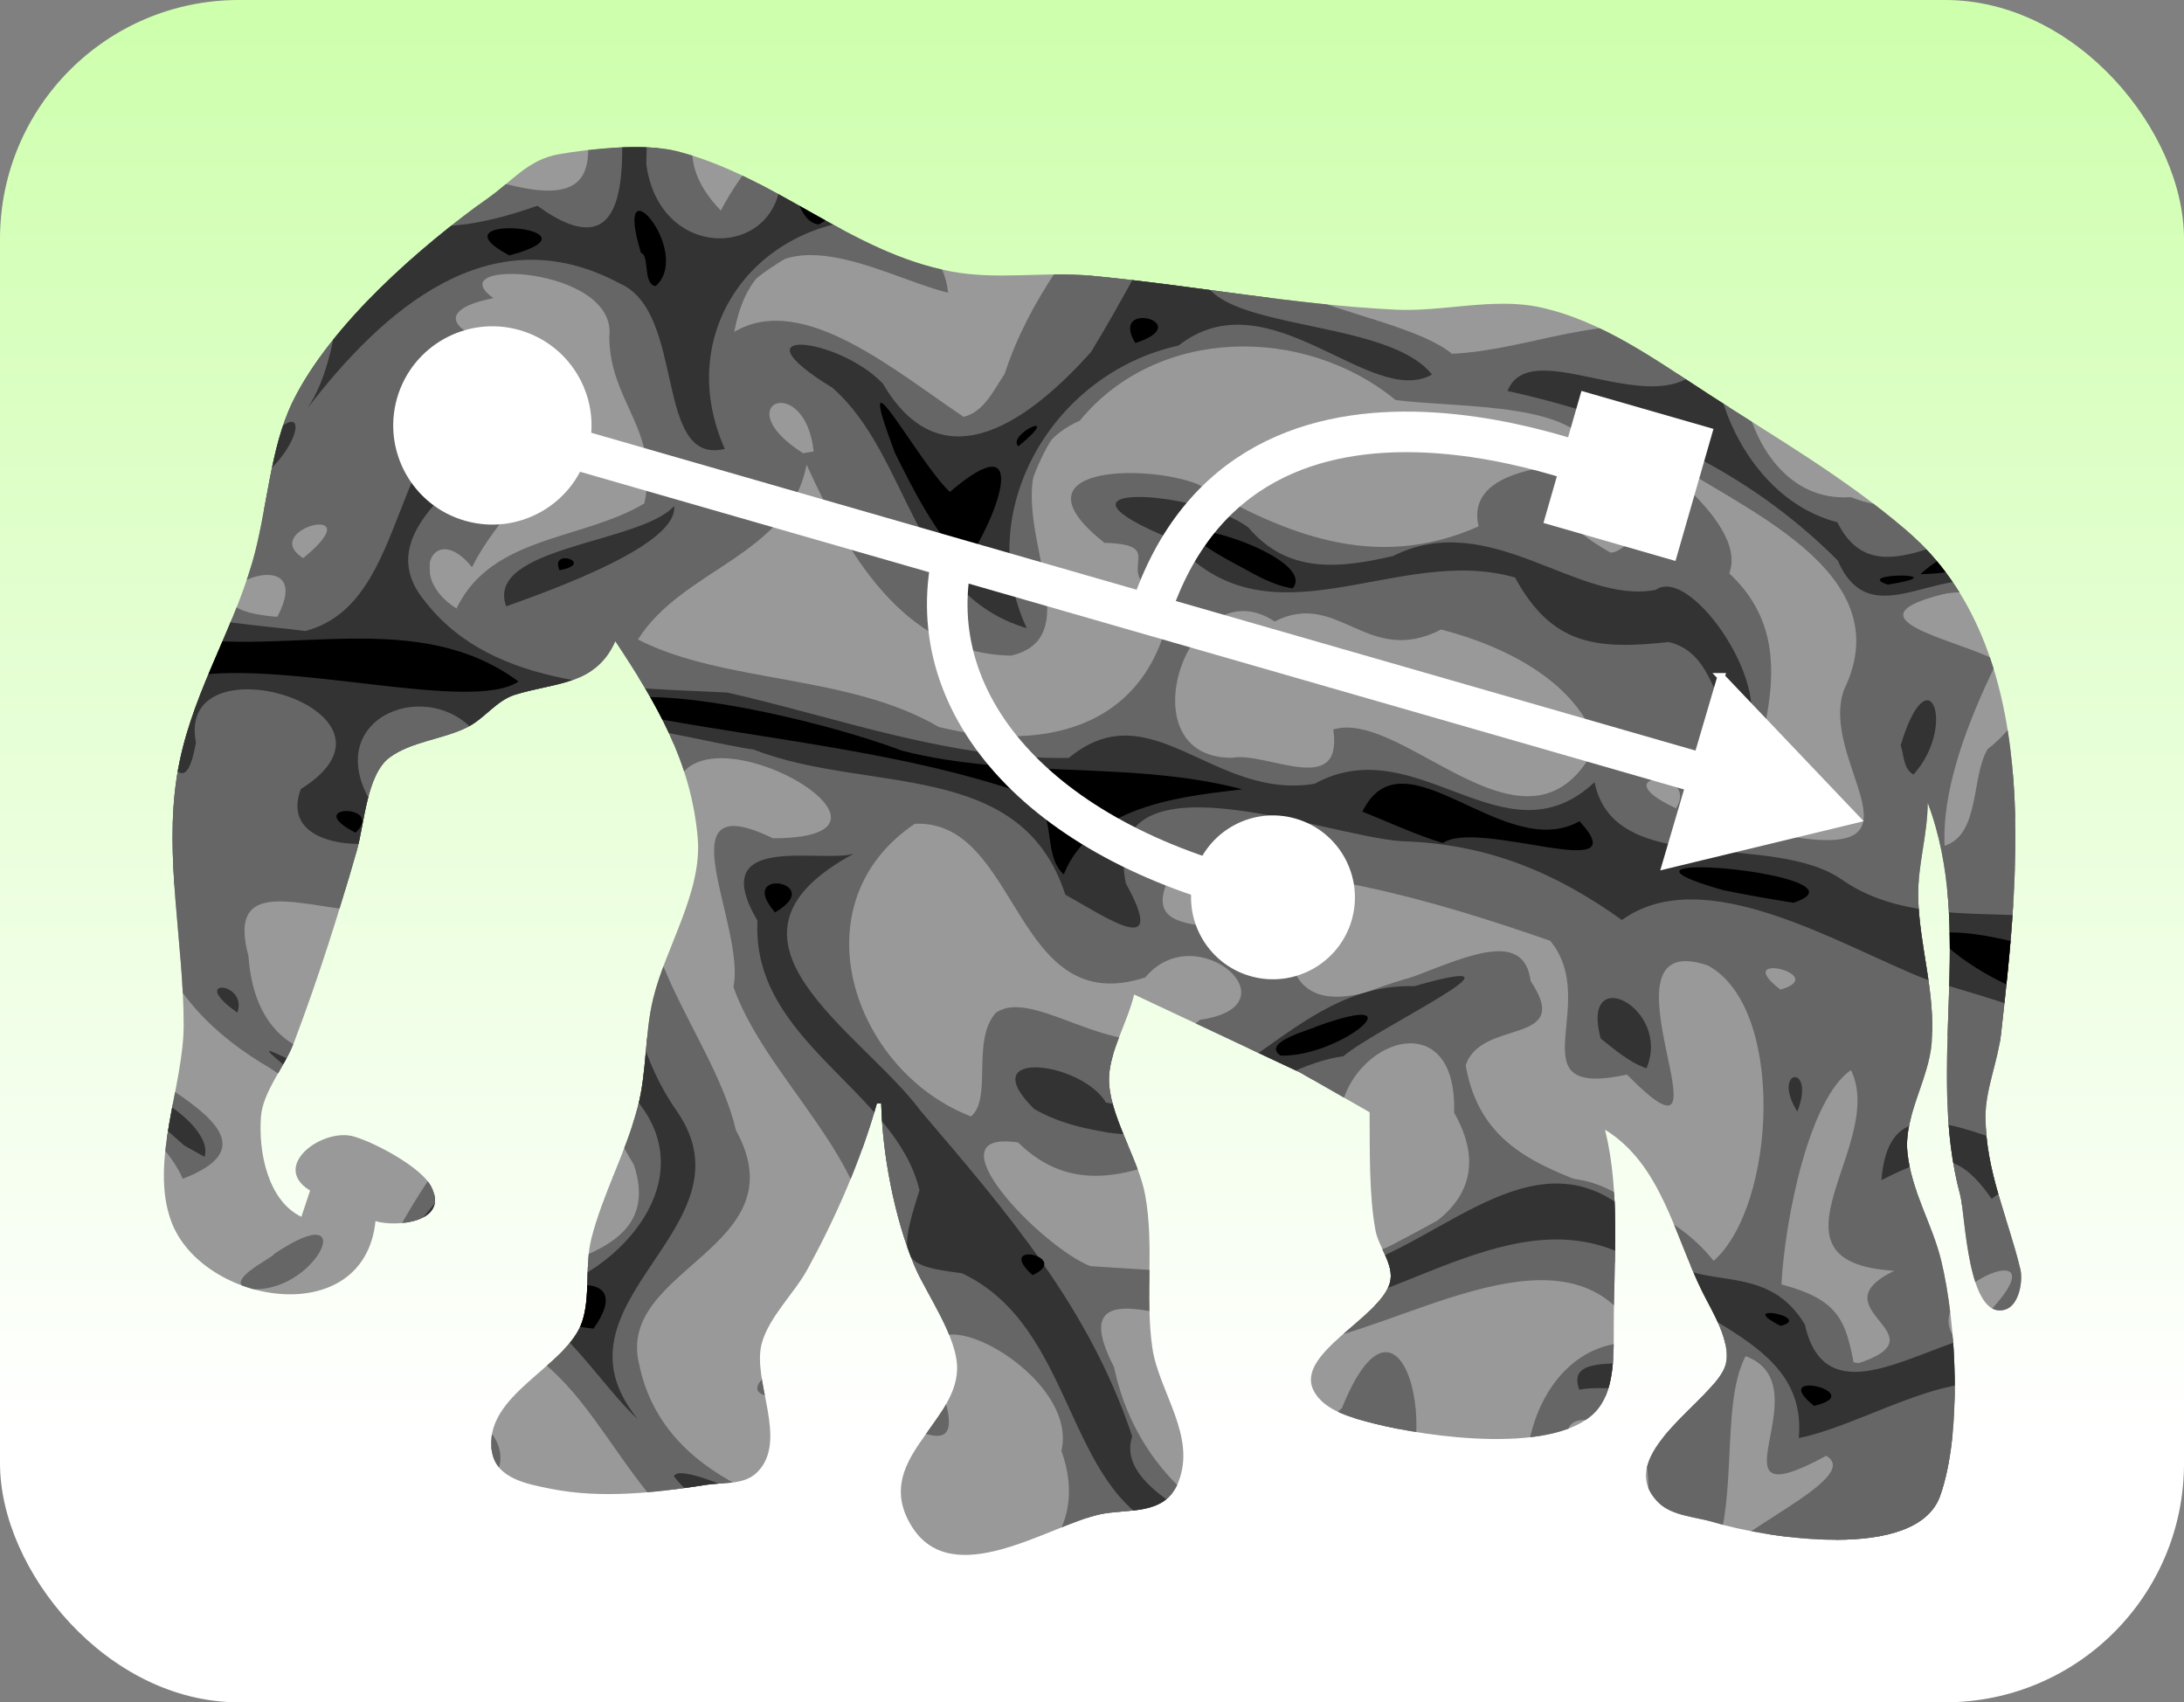<?xml version="1.0" encoding="UTF-8" standalone="no"?>
<!-- Created with Inkscape (http://www.inkscape.org/) -->
<svg xmlns:inkscape="http://www.inkscape.org/namespaces/inkscape" xmlns:rdf="http://www.w3.org/1999/02/22-rdf-syntax-ns#" xmlns="http://www.w3.org/2000/svg" xmlns:cc="http://web.resource.org/cc/" xmlns:xlink="http://www.w3.org/1999/xlink" xmlns:dc="http://purl.org/dc/elements/1.1/" xmlns:svg="http://www.w3.org/2000/svg" xmlns:sodipodi="http://sodipodi.sourceforge.net/DTD/sodipodi-0.dtd" xmlns:ns1="http://sozi.baierouge.fr" id="svg3446" viewBox="0 0 501.04 390.48" version="1.0" inkscape:version="0.91 r13725">
  <rect x="0" y="0" width="501.04" height="390.48" fill="#808080" stroke="none"/>
  <defs id="defs3448">
    <clipPath id="clipPath5763">
      <path id="path5765" style="fill:#000000" d="m87.403 93.122c-0.282 2.269 1.13 7.498 4.42 5.083 1.825-1.339 3.55-6.506 3.799-8.704 0.376-3.313-4.39-7.99-6.216-3.516l-2.797-0.447c1.066-3.671 5.883-5.459 9.489-5.768 2.536-0.218 5.552 1.609 8.062 2.115 6.87 1.383 13.56 2.347 20.49 3.16 2.77 0.326 7.82-0.273 9.94 1.74 1.99 1.887 2.77 5.158 4.38 7.38 1.18 1.638 3.2 2.503 4.11 4.325 1.95 3.91 2.29 8.02 7.09 9.26-5.61 5.21-10.91 9.66-18.51 11.62-5.4 1.4-11.64-1.42-17.09-1.82-3.81-0.28-7.5 0.61-11.31 0.24-4.746-0.45-9.337-2.1-14.023-2.5-2.827-0.24-5.813 0.89-8.547 0.46-4.893-0.75-9.092-8.94-14.758-6.96-2.619 0.92-2.631 4.16-2.721 6.47-0.208 5.36 1.368 10.85 3.013 15.84 0.548 1.66 0.559 3.79 2.111 4.9 3.745 2.69 9.197-2.11 13.139-1.69 2.826 0.3 5.602 2.47 8.275 3.4 5.814 2.03 11.841 3.56 17.951 4.26l0.07 0.44c-5.13 0.96-11.367 3.26-15.804 6.02-2.801 1.74-6.587 5.65-9.886 6.11-5.654 0.77-10.74-7.15-16.654-1.98-5.949 5.21 2.319 13.84 4.333 18.8 1.104 2.72 0.891 6.65 4.539 7.47 5.036 1.14 8.872-3.48 13.248-4.87 5.007-1.59 10.327-1.48 15.344-3.27 3.67-1.31 7.57-5.12 11.33-5.63 2.64-0.36 6.06 0.99 8.81 1.16l-5.12 18.09-2.88 7.74c-3.75 0.65-8.26 1.28-11.83 2.55-1.71 0.6-3.22 2.55-5.123 2.35-3.708-0.4-8.775-8.49-12.211-5.91-1.889 1.41-2.109 4.49-2.299 6.64-0.484 5.45-0.25 19.46 5.28 22.5 2.437 1.33 6.006 0.6 8.604 0.18 6.549-1.08 13.599-1.53 19.739-4.16-2.57 6.26-9.4 8.72-14.73 12.52-1.85 1.32-4.693 3.9-7.117 3.61-3.739-0.46-11.061-10.18-15.067-4.46-1.111 1.58-0.802 4.08-1.048 5.92-0.71 5.34-0.695 21.18 6.44 22.48 6.667 1.2 17.692-1.2 23.872-3.82 3.63-1.54 6.57-4.22 10.48-5.25 3.6-0.94 7.72 0.98 11.45 0.65 5.2-0.47 9.44-2.8 14.36-3.77 3.16-0.63 6.61-0.1 9.88-0.64-12.07 6.97-26.74 4.17-39.22 9.85-1.82 0.83-12.57 2.81-10.86 6.44 0.64 1.36 3.19 1.37 4.35 0.89 5.04-2.12 9.31-5.15 14.88-6.08 2.77-0.46 5.84 0.34 8.65 0.19 16.65-0.86 39.8-2.04 49.48-18.05 4.31-7.13 7.1-14.55 10.4-22.13 2.58-5.93 5.72-12.08 6.05-18.69 0.24-4.85-2.1-9.74-2.65-14.54-1.21-10.47-0.92-20.99-1.65-31.5-0.33-4.78-2.01-9.3-1.9-14.21 0.24-10.55 6.73-19.4 7.61-29.84 0.28-3.31-1.18-8.729-2.28-11.881-1.04-2.977-3.46-4.247-5.55-6.355-6.08-6.12-15.49-13.91-23.93-16.465-5.17-1.568-11.61-0.768-17.02-1.43-7.89-0.966-14.83-4.122-22.91-4.065-8.46 0.059-16.79 3.472-25.07 4.834-6.229 1.025-14.419-1.205-20.095 2.006-7.933 4.489-8.016 21.399 3.408 20.708z"/>
    </clipPath>
    <linearGradient id="linearGradient2452" y2="434.33" gradientUnits="userSpaceOnUse" x2="467.18" gradientTransform="translate(-212.17 -107.58)" y1="100.61" x1="467.18">
      <stop id="stop2448" style="stop-color:#ccffaa" offset="0"/>
      <stop id="stop2450" style="stop-color:#ffffff" offset="1"/>
    </linearGradient>
  </defs>
  <rect id="rect2444" style="fill-rule:evenodd;fill:url(#linearGradient2452)" rx="54.786" ry="54.786" height="390.48" width="501.04" y="0" x="0"/>
  <g id="layer1" transform="translate(-199 -80.726)">
    <g id="g5767">
      <g id="g5735" transform="matrix(.363 -2.204 2.204 .363 48.174 519.67)" clip-path="url(#clipPath5763)">
        <path id="path2343" style="fill:#999999" d="m35.306 127.98c4.337 11.11-1.538 22.26 3.948 33.22 2.501 12.31 9.241 23.23 10.913 35.83 1.638 10.73 7.382 20.02 10.791 30.34 8.001 24.77 29.981 44.69 55.212 50.76 12.29 3.98 25.73-3.69 20.74-17.52 1.3-5.81 7.24-10.22 4.91-1.02-6.03 15.1 11.7 18.92 22.84 16.45 13.79 3.82 20.37-9.23 30.9-13.09 10.72-6.67 18.57-15.35 23.49-27.45 7.63-8.96 10.13-21.14 11.62-32.51-0.03-14.15 12.85-24.81 14.28-39.13 2.18-11.23 1.2-23.25 3.92-34.14 5.51-10.48 2.83-23.61-3.51-33.104-2.8-11.685-8.72-23.264-16.85-32.319-9.4-10.604-16.51-23.021-26.13-33.467-13.06-7.418-24.73-21.259-41.21-19.698-10.02 2.586-14.63 17.233-14.47 26.666 4.82 5.069-2.96 23.949-3.33 9.449-1.22-12.847-1.85-26.444-8.96-37.666-11.47-4.865-26.86 3.312-33.91 12.522-12.255 2.085-19.177 13.011-26.574 21.93-8.07 8.589-16.568 16.916-20.538 28.376-5.128 11.674-12.699 22.377-15.268 35.131-1.706 6.67-2.923 13.53-2.814 20.44z"/>
        <path id="path2341" style="fill:#666666" d="m35.306 127.98c4.337 11.11-1.538 22.26 3.948 33.22 2.501 12.31 9.241 23.23 10.913 35.83 1.638 10.73 7.382 20.02 10.791 30.34 8.001 24.77 29.981 44.69 55.212 50.76 12.29 3.98 25.73-3.69 20.74-17.52 1.3-5.81 7.24-10.22 4.91-1.02-6.03 15.1 11.7 18.92 22.84 16.45 13.79 3.82 20.37-9.23 30.9-13.09 10.72-6.67 18.57-15.35 23.49-27.45 7.63-8.96 10.13-21.14 11.62-32.51-0.03-14.15 12.85-24.81 14.28-39.13 2.18-11.23 1.2-23.25 3.92-34.14 5.51-10.48 2.83-23.61-3.51-33.104-2.8-11.685-8.72-23.264-16.85-32.319-9.4-10.604-16.51-23.021-26.13-33.467-13.06-7.418-24.73-21.259-41.21-19.698-10.02 2.586-14.63 17.233-14.47 26.666 4.82 5.069-2.96 23.949-3.33 9.449-1.22-12.847-1.85-26.444-8.96-37.666-11.47-4.865-26.86 3.312-33.91 12.522-12.255 2.085-19.177 13.011-26.574 21.93-8.07 8.589-16.568 16.916-20.538 28.376-5.128 11.674-12.699 22.377-15.268 35.131-1.706 6.67-2.923 13.53-2.814 20.44zm7.767 16.6c4.139-10.74 1.724-23.45 3.669-35.17 3.044-3.92 12.469 0.65 10.029-9.23 7.13-9.504 24.227-3.428 31.502 4 5.268 2.3 6.158 20.42 10.537 7.96 1.61-13.571 13.3-5.03 18.5-8.49-11.2-3.882-22.233-23.754-5.16-27.827 13.17-5.972-1.44 20.412 15.3 18.622 9.84-1.722 6.08 7.795-1.45 4.632-6.96-0.414-13.42 0.008-3.54 4.523-5.84 5.35-17.92 8.47-25.02 14.76-12.303 6.46-11.345-18.827-20.311-8.69-3.644 10.87-19.9 15.97-18.014 30.18 1.953 6.62-7.646 16.94 4.917 13.48 0.707-10.94 0.99-26.35 13.224-31.08 9.397-4.09 14.483 14.45 25.384 5.88 10.26-4.26 19.32-18.18 31.63-11.63 12.73-3.08 1.53 28.43-1.44 10.51 3.66-12.3-9.27-1.27-15.72-1.52-10.41 5.7-17.478 21.84-31.512 18.04-3.185-3.5-11.667-15.86-8.8-3.7 2.786 5.17-7.689 19.49 3.416 13.24 10.326-6.94 4.187 14.01-4.638 13.4-11.429 6.32-17.397-8.4-24.96-10.27 2.015 8.81 18.731 16.25 13.196 29.17 2.596 7.61-0.752 20.06-6.86 7.73 0.623-7.26-12.353-20.18-1.348-20.85-9.448-3.33-12.218-16.06-6.681-24.56-3.21 0.28-5.816 3.5-5.85-3.11zm5.9-15.01c1.183 2.42 0.307-3.61 0 0zm2.813-36.819c1.627-7.136 13.368-11.174 8.377-18.286 7.989-7.66 12.167 2.457 5.231 8.585-2.404 4.302-8.75 11.068-13.608 9.701zm7.368 112.79c2.226-7.89 13.683 5.78 11.504-5.39-3.489-12.43 2.152-25.05 14.292-29.75 11.792-8.79 2.645 13.94 6.058 20.21 4.043 10.2 17.072 24.42 5.196 32.81-0.853-10.99-16.94-12.42-23.169-5.47 4.72 9.06 16.873-9.54 14.093 5.86-4.616 6.19-25.195 2.24-16.162-8.29 8.681-10.22-3.786-4.58-7.884-5.58-1.294-1.48-2.616-2.93-3.928-4.4zm2.689-97.23c5.922 5.75 11.542-7.67 1.502-2.21l-1.07 1.1-0.432 1.11zm6.248-20.687c4.716-6.901 9.493-14.943 17.199-17.97-0.652-4.499 8.381-12.875-0.354-6.389-1.346 6.965-11.159 8.137-8.104-1.063-15.1 3.938 0.532-9.717 6.817-9.853 5.458-3.363 14.514-7.374 4.418-9.712 4.358-10.458 19.563 7.488 4.047 8.255-5.704-0.578-17.504 11.746-4.929 5.72 15.645-4.452 6.959 12.795 1.291 16.267 8.242 14.064 10.637-19.594 17.584-11.911 5.29-1.515 19.57 3.288 6.5 4.752-12.592 7.229-13.53 22.184-16.188 34.135-8.405-4.896-18.507-6.897-27.816-9.75l-0.415-1.759-0.05-0.722zm6.124 146.33c6.632 2.41 16.754-1.6 22.379 0.27-1.694 8.6-17.7-1.69-8.755 9.83-1.649 4.31-9.717-9.28-13.624-10.1zm0.298-33.91c5.991 6.17 26.897-2.09 10.09-5.86-7.549-5.9-8.401-0.94-10.09 5.86zm3.909-118.84c0.155 6.994 11.652 10.342 3.983 2.216-0.396-0.037-3.531-4.675-3.983-2.216zm16.355 85.11c1.1-5.21 11.183-18.86 11.323-9.38-8.664 12.32 10.92 22.01 6.86 32.28 8.49-1.52 15.27 9.84 3.45 11.4-12.11 9.79-19.155-12.32-20.353-21.64-0.454-4.21-0.852-8.44-1.28-12.66zm1.245-121.11c4.818 3.663 2.356-4.313 0 0zm1.518 200.15c4.38-1.6 6.34-2.68 6.92-8.7 6.76-0.73 19.24-0.3 22.88 3.47-6.95 4.92-21.09-6.6-19.62 7.74-5.29-7.51-5.61 6.67-10.18-2.51zm1.519-208.58c3.501-2.684 19.711 0.252 8.211 4.78-3.02-0.023-7.01-1.875-8.211-4.78zm3.161 218.06c4.54-3.88 13.07 10.71 1.82 2.57l-1.36-1.28-0.46-1.29zm3.49-25.44c8.43-9.22 2.5-23.8 15.68-28.39 5.05 0.77 3.73 10.67 9.63 5.17 9.88-2.95-12.95-19.98-1.76-24.76 5.17-4.01-2.52-16.78 6.99-13.33 3 12.8 1.4 26.52-0.83 39.4-5.49 6.33-16.7-1.2-12.28 10.02-10.18 13.99 14.56-6.66 12.41 6.37-2.96 8.64-23.21 10.93-29.84 5.52zm2.24-77.67c2.66-12.72 18.6-21.29 28.72-10.58 2.21 10.6-18.33 13.21-11.72 25.92 7.11 4.17-0.33 15.97-3.38 6.26-7.36-5.95 0.98-17.04-2.71-20.82-3.24-2.03-8.7 1.11-10.91-0.78zm1.49-96.135c3.83-6.942 21.28-2.119 22.45 3.746-6.11 10.174-11.37-6.953-16.93-4.372-1.46 0.705-5.44 4.062-5.52 0.626zm0.9 205.58c6.06-3.11 7.67 6.43 1.19 1.64l-1.19-1.64zm0.87-215.51c5.64-5.334 9.37 1.205 0 0zm12.05-14.986c3.36-2.712 4.07 2.134 0 0zm1.39 228.59c2.55-10.37 11.87 6.61 0.65 1.65l-0.49-0.74-0.16-0.91zm2.56-228.05c4.92-2.22 2.44 4.596 0 0zm7.1 200.42c3.17-5.86 2.37 4.97 0 0zm12.57-89.69c3.86-10 0.81-22.5 3.84-31.93 8.04 3.41 10.93 13.9 20.53 14.17-7.93 5.33-17.62 12.87-15.93 23.93 3.99 9.54 17.78-7.97 24.94 3.02 10.97 6.33 13.4 21.25 7.38 31.64 0.13 6.25 3.24 19.93-3 21.13-1.11-4.83-3.13-12.78-8.43-10.59-6.44-9.81-3.92-19.64-0.4-29.2 1.24-5.91-1.45-19.37-7.51-8.44 1 7.28-3.37 0.11-4.64 7.76-12.97 0.23-17.68-9.77-16.78-21.49zm0.12-68.855c-1.13-13.091 9.81 3.257 0 0zm1.6 152.22c7.76-1.36 20.34 4.3 27.03-5.8 6.18 1.19 11.65-13.71 10.95-8.99-4.17 8.67-7.69 26.46-20.8 22.56-7.58-1.42-15.63 11.64-15.78-2.48-0.5-1.75-1.37-3.43-1.4-5.29zm0.05-53.12c-1.87-11.05 18.86-7.51 14.52 2.05 4.36 5.87-3.11 10.15 1.97 17.01-0.67 7.27-3.24 14.68-9 17.68-14.74-4.4 0.43-20.07-2.93-26.95-6.84 2.2-3.32-6.41-4.56-9.79zm2.19-81.082c2.31-5.617 8.6-3.747 4.43 0.888 8.22 2.429 16.44 12.264 23.28 1.67-0.9-4.453 1.35-11.916 4.35-3.998 3.12-6.407 5.37 12.082-1.99 12.392-6.69 1.15-8.56 6.72-16.3 6.33-4.8-5.68-5.76-14.921-13.77-17.282zm0-30.346c1.68-7.048 7.87 3.916 0.16 1.273l-0.16-1.273zm0.1 157.28c2.32-8.45 4.63 1.8 0 0zm0.69 27.83c6.57-1.39 14.79 0.83 19.61 2.26 1.54-4.42 1.66-16.96 6.19-5.81 1.62 10.37-8.63 12.47-15.31 6.29-3.12-1.2-8.76 0.67-10.49-2.74zm1.75-171.14c2.17-5.137 7.1 6.293 0 0zm3.83-33.358c4.41-7.249 9.05 2.024 0 0zm12.94 27.11c3.45-4.31 4.13 4.907 0 0zm2.2 55.16c3.7-8.69 8.35-1.17 0.36 1.04l-0.36-1.04zm3.41 83.47c3.15-8.34 3.76-2.67 4.92 1.89 7.9 4.75-4.54 0.96-4.92-1.89zm2.96-67.81c3.41-7.56 10.05-18.41 4.78-24.66 14 0.32 8.04 13.92 7.54 21.01 8.01-2.02 12.54-19.51 19.83-4.6 1.93 10.43 1.56 23.39 15.09 25.2 16.24-8.36 11.3 14.95 6.54 22.39-4.12-5.49 7.19-23.62-6.22-16.73-15.2-3.97-26.68-16.75-42.53-19.17-1.77-0.83-4.18-1.43-5.03-3.44zm0.52-72.712c3.05-10.053 5.14 6.965 0 0zm0.27 187.67c4.21-3.64 9-10.85 13.65-12.5-1.16 6.35-0.84 14.93-10.07 15.79 0.4-4.91 0.22-3.05-3.58-3.29zm0-221.38c1.28-4.413 1.79 3.361 0 0zm5.73 207.99c5.52-9.76 7.35 6.08 0 0zm0.15-10.33c-2.98-12.41 20.54-18.86 22.2-7.95-3.15 4.16-24.2 2.93-11.45 8.15 4.72 0.29 18.25-8.14 11.55 1.69 0.09 3.94-14.63 15.22-6.88 4.35 4.21-7.9-18.49 8.04-15.42-6.24zm2.89 19.36c1.98 3.11 1.98-3.1 0 0zm3.98-169.52c-0.49-10.6 14.19-9.35 8.55-0.506-8.9 5.903 19.21 6.322 14.65 16.637-6.8-7.965-22.25 9.64-20.81-7.22 0.02-3.279-2.48-5.701-2.39-8.911zm1 107.36c4.1-7.11 0.74-30.84 13.71-19.54 6.94 4.12-0.42 17.9 8.57 23.78 3.3 5.83 4.36 13.78-5.22 14.03-5.59 2.71 8.62 4.58 1.27 10.61-5.31-1.2-7.48-6.42-12.23-5.45 0.79-8.74-4.42-15.53-6.1-23.43zm0.97-45.87c5 9.12 18.9-16.55 6.99-6.25-2.24 2.03-5.67 3.42-6.99 6.25zm1.34-30.62c8.44-11.345 18.92 4.55 25.04 10.73 3.79 2.91 10.74 18.28 9.91 5.11 0.55-7.39-6.82-15.03-6.57-20.57 6.5 3.64 11.72 9.6 17.53 13.79 3.65 8.92-8 20.03-1.97 28.18-12.15 7.88-20.81-2.6-21.44-14.8-3.75-10.71-13.13-19.33-22.5-22.44zm0.67-47.874c2.91-7.577 7.11 5.378 0.13 1.801l-0.13-1.801zm4.14 129.64c-1.12 12.52 17.07 6.83 9.44-1.86-3.57-9.49-9.31-7.78-9.44 1.86zm3.38-12.12c5.98 2.95 3.34-7.63 0 0zm7.27-119.49c0.36-10.02 5.83 0.95 0 0zm3.26 14.363c0.02-10.072 14.91 3.388 1.47 1.419l-1.18-0.132-0.29-1.287zm2.19 6.298c10.2-4.615 18.94 10.576 22.08 18.949 9.36 6.88-6.43 10.49-6.97 3.39 0.27-14.062-11.74-10.676-15.11-22.339zm2.14 138.44c3.84-11.35 6.26 0.78 0 0zm0.87-41.73c5.5-7.09 7.56 19.58 2.09 6.18-0.86-2-1.71-4.02-2.09-6.18zm1.45 30.1c1.71-3.88 1.71 3.88 0 0z"/>
        <path id="path2339" style="fill:#666666" d="m35.306 127.98c4.337 11.11-1.538 22.26 3.948 33.22 2.501 12.31 9.241 23.23 10.913 35.83 1.638 10.73 7.382 20.02 10.791 30.34 8.001 24.77 29.981 44.69 55.212 50.76 12.29 3.98 25.73-3.69 20.74-17.52 1.3-5.81 7.24-10.22 4.91-1.02-6.03 15.1 11.7 18.92 22.84 16.45 13.79 3.82 20.37-9.23 30.9-13.09 10.72-6.67 18.57-15.35 23.49-27.45 7.63-8.96 10.13-21.14 11.62-32.51-0.03-14.15 12.85-24.81 14.28-39.13 2.18-11.23 1.2-23.25 3.92-34.14 5.51-10.48 2.83-23.61-3.51-33.104-2.8-11.685-8.72-23.264-16.85-32.319-9.4-10.604-16.51-23.021-26.13-33.467-13.06-7.418-24.73-21.259-41.21-19.698-10.02 2.586-14.63 17.233-14.47 26.666 4.82 5.069-2.96 23.949-3.33 9.449-1.22-12.847-1.85-26.444-8.96-37.666-11.47-4.865-26.86 3.312-33.91 12.522-12.255 2.085-19.177 13.011-26.574 21.93-8.07 8.589-16.568 16.916-20.538 28.376-5.128 11.674-12.699 22.377-15.268 35.131-1.706 6.67-2.923 13.53-2.814 20.44zm2.166 0.34c-1.09-7.07 6.192-15.78 3.776-20.54 2.806-9.341 8.296-21.523 14.359-27.974 11.292 0.857-7.08-4.457 1.208-9.309 3.584-2.834 10.114-2.257 3.447-5.519 0.684-3.065 12.616-8.376 4.685-8.142 6.396-7.58 16.8-9.067 19.009-16.86 6.545-7.206 14.02-1.948 17.064 4.933-2.232 5.039-7.063 8.336-1.578 12.024-0.356 6.055-12.871 17.563-6.13 18.152 5.524-9.317 11.388-18.849 12.918-27.858 3.6-2.918 13.34-9.578 2.99-4.635-10.359 3.184-15.195-10.584-3.73-12.394 8.3-3.73 6.27 2.429 3.28 3.356 10.97 5.441 3.23-14.827 13.65-5.874 10.62 0.864-9.92-8.733 2.19-8.528 9.08-1.013 8.56 13.862 6.26 15.321-4.86-2.666-20.04-1.883-7.98 2.147 5.27 2.516 17.18 8.367 6.45 12.973-3.3 4.174 10.81 6.387 2.18 12.688-11.47 5.015-27.15 6.547-31.768 21.05-2.047 6.057 1.888 23.539-9.531 14.722-6.803-7.655-24.679-0.106-23.228-13.676-4.266 5.624-12.398 9.88-16.081 16.413-5.963 5.84 9.231 7.42 5.182-1.173 6.601-10.659 24.384-3.36 33.054 2.493 6.457 1.55 4.975 22.26 9.465 8.4 1.214-10.24 17.607-6.84 6.947-16.29-9.519-10.232 3.82-22.809 14.42-23.824 9.24-5.001 24.54-1.474 15.45 8.535-6.17-5.831-10.53-1.062-12.24 4.032-8.34-10.073 1.82 20.627 7.8 5.52 8.94-3.978 5.72 14.767-2.41 14.327-6.56 10.4-21.93 6.5-28.944 16.82-9.711 3.55-14.785-5.41-17.287-11.95-4.953 9.74-18.606 16.41-20.874 28.97-0.234 4.2-4.241 22.09 2.089 13.83 0.33-11.66 3.119-26.57 15.944-30.51 9.4 2.76 21.692 11.3 29.112-1.45 9.84-5.2 22.72-6.42 31.96-5.16 1.39 11.28-2.82 22.87-0.75 34.28-7.86 3.61-10.78 11.46-12.04 19.45 4.3 0.26 15.44-8.47 14.6 3.73-1.75 4.87-0.63 11.4-0.81 14.04-2.44 7.37 1.64 25.44-10.12 28.19-7.58-7.57-12.8 15.53-2.43 5.74 15.29-6.82 7.41 18.45 4.55 25.83-3.73 4.99 3.54 24.75-8.49 22.95-4.98-8.99 6.21-25.2-10.56-25.16 1.48 3.48 3.46 11.88-2.17 14.75 9.28 3.07 6.78 12.11-2.05 10.84-6.4 3.15-7.36-3.84-5.52-7.63-3.03-7.51-12.587-15.54-2.56-21.22 6.8-5.77-1.92-11.71 6.31-16.7 8.97-11.37-3.48-20.2-8.813-29.25-4.195-3.61-4.742-27.96-7.323-13.66 0.517 4.5-2.756 10.41 1.629 13.6 4.571 9.18 14.057 19.27 8.507 29.86-5.711 13.27-10.222-14.1-13.041-3.71 5.804 9.2-17.809 11.95-2.656 13.64 5.838-2.39 17.127-2.89 7.801 5.38-16.014-0.8 5.556 17.44 0.056 21.62-3.488-7.72-20.55-10.58-14.909-19.93-5.069-2.28-11.298-2.23-12.651-8.75-4.197-5.78-6.072-12.62-5.101-17.64-13.037-0.89-0.229-10.18-0.62-14.21-8.946-0.12-12.327-8.41-8.737-14.12-4.527-9.19-15.438-18.98-9.52-30.39-11.564-7.99 3.494-19.95 1.598-30.3-0.485-3.83-5.29 3.33-7.288 3.73zm13.791 30.32c7.06 8.66 3.583-7.79 0 0zm3.286 44.27c0.546-3.86 0.647 3.85 0 0zm8.663-32.94c6.967 4.95 2.859 9.98 2.315 16.48 0.673 8.69 3.8 6.32 4.506-0.65 1.71-12.91 17.129-15.58 25.41-23.43 5.427-11.05 17.897-16.72 22.137-28.65 4.98-11.28 23.02 13.48 14.52-3.16 1.84-13.36-16.08-2.56-20.58 2.88-5.99 6.43-13.839 12.59-21.605 13.88 2.266 11.87-11.965 24.98-24.043 22.56l-1.384-0.06-1.276 0.15zm0.473-62.06c5.304 3.7 3.608-5.66 0 0zm2.813 107.04c0.794 13.06 11.749-14.99 0.362-2.27l-0.362 2.27zm0.995-12.79c4.27 7.8 3.103-6.3 0 0zm0.673-119.22c7.123-1.217 11.676-15.685 6.419-19.24-12.602-0.589 2.607 11.028-5.812 17.243l-0.607 1.997zm1.02-25.765c7.899-2.912 6.317-6.38 0 0zm2.066 174.58c7.476 2.59 4.38-7.19 0 0zm3.983-79.24c3.43 5.25 17.927-7.9 7.22-11.42-7.29-10.31-3.818 0.12-2.209 4.89-1.803 2.05-4.481 3.67-5.011 6.53zm0.324 65.57c7.5 6.78 7.778-7.64 0 0zm1.195-18.89c5.618 2.3 19.452 0.86 6.736-3.8-4.883-3.54-5.292-0.36-6.736 3.8zm4.082-148.69c6.303-1.301 2.231-3.717 0 0zm8.663-19.616c1.71-2.892 2.223 1.754 0 0zm7.344-3.037c6.577-6.404 8.037 2.487 0 0zm9.757-6.771c5.57-4.803 3.57 3.738 0 0zm0.57 140.95c-1.09 11.23 8.49 18.93 11.9 26.98 4.61 0.74 13.73 21.14 12.54 10.71-3.73-12.12-12.51-20.69-19.03-30.67 10.2-3.35 0.96-24.82-5.01-11.44l-0.31 2.03-0.09 2.39zm7.02-102.89c6.15 7.017 5.56-6.648 0 0zm1.75 175.68c5.62 7.23 22.88-5.4 7.17-1.63-2.31 0.71-5.17 0.09-7.17 1.63zm8.76-133.38c3.48 1.15 1.42-1.36 0 0zm10.5-15.933c2.7-2.412 2.57 3.55 0 0zm10.26 51.153c3.69-12.13 0.67-24.45 1.37-36.936-1.31-15.628 16.28-15.048 23.49-5.138 12.24 2.457 0.91-10.18-3.48-13.795-5.91-2.291-15.87 3.509-19.85-4.177-3.45-10.697 2.2-26.697 15.04-17.314 4.74 1.591 20 11.404 11.19 1.114-11.44-12.016 9.17-3.847 15.56-3.348 5.57 1.544 16.79-0.86 16.69 6.856-6.36-4.24 6.32 10.297-1.64 14.236-9.13 8.287 11.3 2.976 12.05 12.586 1.62 6.169 6.11 15.266 13.58 15.876-0.65-4.1 0.6-15.647-6.23-13.073-8.51-0.349-17.38-25.149-2.6-24.083 6.34-1.74 9.83 6.98 13.58 10.566 6.76 8.888 5.04 19.51 14.11 27.61 4.36 9.77-2.17 20.13-3.97 27.99-5.8-9.29-7.64 9.33-2.4 12.75 1.1 7.53-5.66 12.21-3.41 20.71-3.62 8.55-5.58 25.74-15.75 26.63-0.92-4.44-6.3-24.29-8.62-12.82 4.03 5.82 2.85 16.69 6.81 20.59 7.99-2.43 6.44 3.21 4.81 9.37-2.04 7.02-4.29 20.72-10.65 20.91-1.49-8.59 8.57-22.44-0.19-27.24-2.39 9.97-7.43 17.36-4.94 27.77-1.3 4.48 10.71-0.1 2.5 7.21-5.64 2.2-5.76 14.62-14.67 11.31 1.69-3.7 14.5-17.73 4.23-11.15-10.18 7.39-8.9 21.23-22.15 24.58-8.06 3.16-20.29-9.36-26.19 1.89-7.24 1.26-6.1-13.47-7.57-18.76 5.01-11.78-1.12-25.49 3.85-36.52 10.03-1.66-8.85-12.14 0.98-19 1.12-4.93-3.62-10.17-3.13-15.53-1.74-8.59 0.73-17.69 10.55-14.34-13.99-1-12.42-15.63-12.94-26l-0.01-1.33zm2.99 114.41c5.16 6.1 3.27-5.85 0 0zm2.54-155.66c4.36 9.596 13.37 24.206 24.78 21.356 10.2-11.24 17.99 5.44 22.46 10.18 11.28-10.51 16.68 11.88 15.68 20.55 1.29 4.64 18.35 10.87 11.88 4.3-9.4-8.4-7.95-24.55-19.19-32.94-1.83-7.38-18.55-0.47-11.14-11.77 4.17-6.56 10.66-1.46 16.11 0.42 9-0.1 13.19 20.05 17.21 16.98-1.27-9.96-9.62-20.41-15.81-24.27-3.8-8.273-25.05 8.39-19.08-8.384-0.02-5.388-7.46-9.94-3.17-15.048 3.54-4.253 6.22-20.394-1.77-10.357-10.51 11.883-23.51 2.253-34-3.609-6.52 7.689 13.83 9.36 18.14 15.284 12.25 3.21 18.01 18.273 9.93 27.914-8.67-0.68-14.5 13.25-20.64 0.59-2.52-2.86-6.66-16.05-11.39-11.196zm2.76-46.999c-0.17-14.636 17.83-10.937 26.29-6.171 14.05 6.444 1.68-8.303-5.45-7.008-8.67 1.449-12.52-16.725-3.89-7.109 2.67 7.394 11.96-0.554 15.68 7.084 8.23 2.441 15.72 19.523 1.35 14.372-10.49-2.853-22.46-9.987-32.36-2.15 2.71 1.1 13.33 3.442 3.72 4.9-2.18-0.169-5.6-1.039-5.34-3.918zm0.67 174.18c10.27 8.28 15.79-6.06 24.56-8.57-13.04-2.14 1.2-16.05-5.28-24.64-7.76-11.94 5.04-24.02-0.93-35.74-5.62 10.88-10.95 22.04-3.56 33.51 4.86 10.8-7.64 17.5-2.76 28.35-2.47 4.11-7.98 5.09-12.03 7.09zm0.4 19.29c5.55 5.05 20.5 1.33 7.8-3.87-2.45 0.03-5.85 2.2-7.8 3.87zm0.8 10.63c3.94 12.82 10.98-5.54 0 0zm1.57-101.94c10.45-6.93 27.11-3.94 31.95 9.8 7.24 11.38-3.73 22.05 0.05 34.09 0.1 12.79-3.48 24.6-10.68 35.19-8.53 6.68 6.78 17.56-5.24 23.98-8.21 6.23 6.42 15.19 3.62 2.76 2.68-6.75 12.34-10.42 4.95-18.23-0.18-7.28 4.51-18.5 11.26-21.84 6.5 0.63 19.39 0.62 6.26-3.17-9.86-1.52-2.42-11.49-5.98-17.55-3.39-11.16 2.88-22.34 3.14-33.56 10.42 1.45 21.14 8.32 27.48 16.99 2.18 6.64 5.24 15.26 5.02 3.19-1.23-7.61 6.35-20.53-5.93-18.31-12.16-5.16-22.38-14.68-35.9-16.3-19.25-3.16-0.97-19.06-3.25-29.04-5.45 4.92-13.12 15.39-18.76 16.22-5.32-3.81-6.52 12.48-7.99 15.78zm35.87 77.34c3.86 5.32 13.47-2.62 2.15-1.05-0.62 0.16-2.07 0.04-2.15 1.05zm2.91-86.35c6.64 1.02 8.23-8.73 1.32-1.41-0.44 0.47-0.88 0.94-1.32 1.41zm5.08-100.27c4.89 1.671 14.17 11.347 2.99 4.234-1.33-1.06-2.85-2.392-2.99-4.234zm3.26 150.45c2.39 12.08 7.77-0.89 0.51-2.33l-0.49 1.86-0.02 0.47zm1.64-137.48c7.04-3.524 20.85 15.776 4.76 12.081-4.75-2.137-1.53-8.537-4.76-12.081zm25.34 56.785c4.68 7.07 13.48-3.79 2.24-1.98-0.93 0.2-2.33 0.77-2.24 1.98zm0-28.481c2.27 4.736 5.49-3.256 0 0zm0.8 70.201c10.55 5.55 5.86-5.3 0 0zm11.95-45.46c1.91 3.19 1.26-2.96 0 0z"/>
        <path id="path2337" style="fill:#333333" d="m35.306 127.98c4.337 11.11-1.538 22.26 3.948 33.22 2.501 12.31 9.241 23.23 10.913 35.83 1.638 10.73 7.382 20.02 10.791 30.34 8.001 24.77 29.981 44.69 55.212 50.76 12.29 3.98 25.73-3.69 20.74-17.52 1.3-5.81 7.24-10.22 4.91-1.02-6.03 15.1 11.7 18.92 22.84 16.45 13.79 3.82 20.37-9.23 30.9-13.09 10.72-6.67 18.57-15.35 23.49-27.45 7.63-8.96 10.13-21.14 11.62-32.51-0.03-14.15 12.85-24.81 14.28-39.13 2.18-11.23 1.2-23.25 3.92-34.14 5.51-10.48 2.83-23.61-3.51-33.104-2.8-11.685-8.72-23.264-16.85-32.319-9.4-10.604-16.51-23.021-26.13-33.467-13.06-7.418-24.73-21.259-41.21-19.698-10.02 2.586-14.63 17.233-14.47 26.666 4.82 5.069-2.96 23.949-3.33 9.449-1.22-12.847-1.85-26.444-8.96-37.666-11.47-4.865-26.86 3.312-33.91 12.522-12.255 2.085-19.177 13.011-26.574 21.93-8.07 8.589-16.568 16.916-20.538 28.376-5.128 11.674-12.699 22.377-15.268 35.131-1.706 6.67-2.923 13.53-2.814 20.44zm0.846 0.02c1.305-17.27 5.953-34.668 15.984-48.991 4.423-12.546 11.605-23.968 21.717-32.71 5.065-6.505 11.959-7.813 12.14-14.734 7.232-7.028 17.117-5.468 21.077-14.068 7.59-5.993 0.72 13.859 7.98 12.713 0.15-5.146-0.81-15.427 2.1-16.617 5.86 5.439 14.94-2.227 15.96 8.584 2.94 5.818 1.69 12.563 7.31 16.649-6.09-2.376-11.34-2.143-3.05 2.769 3.18 2.003 6.2 13.62-0.77 6.472-6.56-1.471-7.99 5.344-0.28 3.987 15.3 4.421-16.8 14.743-3.41 14.882 10.52-3.913 7.03 22.766-2.97 11.408-10-1.976-1.39 22.276 0.39 6.882 7.9-5.883 13.73 5.399 7.3 10.828-6.52 12.656-22 13.856-32.66 20.276-7.79 11.22-21.409 0.61-22.881-8-1.958 5.79-7.9 10.81-10.355 14.66 10.364-11.69 21.344 8.97 31.846-1.16 8.94-8.79 22.66-8.64 33.51-14.27 6.75-13.451 4.23 10.33 4.41 16.01-2.61 12.26 3.62 27.25-9.5 34.01-1.67 4.64-4.95 11.57 2.16 5.94 13.45-4.99 8.11 19.07 8.87 27.28 1.2 8.81-0.69 16.3-4.31 23.61 7.36 7.31 1.13 22.35-0.9 31.66-1.31 9.89-2.14 22.25-10.86 30.12-9.17 0.81-29.538-0.42-27.792-12.52 12.852-3.61-11.587-18.69 1.622-23.97 7.1-6.06-0.77-13.43 7.64-18.52 8.32-11.52-5.31-19.26-9.656-28.72-3.048-4.38-5.12-20.51-6.088-7.01 1.998 12.09 16.784 22.64 11.764 35.94-5.773 6.86-5.17 18.84-15.269 19.59 3.077 8.25 16.159 20.92 2.509 24.06-11.187-7.25-20.412-18.14-26.302-30.13-2.869-11.09-9.677-20.66-12.258-31.71-3.371-12.64-5.326-25.56-11.789-37.02-2.159-11.07-7.065-24.26 2.25-33.72 4.545-15.12-7.923 4.53-7.439-4.46zm13.791 54.69c1.921 3.42 1.506-2.29 0 0zm1.32-79.41c7.506 8.25 2.562-12.187 0 0zm0.996 55.14c2.939 4.58 2.542-3.8 0 0zm5.526 43.94c4.322 0.88 2.296-6 0 0zm3.037-109.21c9.04 5.42 6.537-12.096 0.778-1.226l-0.778 1.226zm0.373 57.531c2.979 5.33 2.173-6.89 0 0zm0.424-7.94c1.203 3.93 7.106-14.99 4.89-15.1-3.623 3.94-4.288 9.99-4.89 15.1zm5.003 41.3c3.262 9.4 3.919-11.88 11.596-10.64 12.335-6.47 20.686-16.48 29.462-26.88 7.14-7.38 13.65-25.7 24.93-11.07-1.55-3.19-0.2-15.46-8.39-8.63-12.35 1.37-14.84 16.84-24.613 20.92-7.472-1.14-7.917-0.49-7.693 5.68-3.524 12.4-20.159 13.95-22.714 25.02-0.949 1.82-2.606 3.39-2.578 5.6zm1.046 30.24c4.319 2.68 5.399-9.35 0.353-1.22l-0.353 1.22zm2.34-147.77c5.97 4.187 0.536 9.828 1.095 14.513 4.121-2.595 8.872-21.932-1.095-14.513zm5.974 86.257c6.56 1.31 14.071-8.79 4.481-13.04-4.925-5.05 5.745 9.43-2.969 10.12l-0.882 1.1-0.63 1.82zm0.075-58.725c9.749 3.222 20.085 11.005 20.544 20.275 0.125-10.34 17.499-13.73 6.449-22.761-5.028-3.325 3.74-19.222-2.55-8.243-2.141 6.216 1.74 24.374-10.254 15.534-4.159-2.382-9.278-5.37-14.189-4.805zm1.07 123.92c5.687 3.67 3.52-4.43 0 0zm2.017-20.99c7.042 5.31 2.302-6.02 0 0zm11.276 20.96c1.603 4.26 0.483 17.82 5.288 8.55-2.64-1.6-1.205-10.92-5.288-8.55zm0.648-143.21c4.47 0.639 8.826-15.249 1.826-3.861l-1.01 1.602-0.816 2.259zm4.032-38.361c3.319 9.791 1.393-7.305 7.61-6.986-3.547-0.463-7.513 3.458-7.61 6.986zm2.465 16.654c3.135 3.112 3.025 9.478 5.155 2.037-2.28-4.6 7.79-12.995-0.92-11.473 1.66 4.456-3.219 5.823-4.235 9.436zm7.195-25.143c3.7 0.9 1.94-4.465 0 0zm1.47 47.771c3.35 0.595 2.73-5.71 0 0zm2.39 89.591c-0.4 9.54 9.34 15.62 11.65 23.23 3.37 2.79 14.39 18.95 8.28 6-1.7-12.67-17.34-16.35-16.94-29.29 3.76-3.16 3.32-14.47-1.84-7.18-0.88 2.3-1.14 4.79-1.15 7.24zm8.01 91.31c4.55 3.49-0.52 20.07 6.2 11.28-4.13-7.56 7.19-23.94-6.13-22.77 3.58 4.88 4.42 7.1-0.07 11.49zm5.6-21.16c5.27 1.12 3.93-3.44 0 0zm0.13-200.84c4.99 3.992 13.66 2.246 3.25 0.172-0.55 0.41-3.08-1.57-3.25-0.172zm1.74 184.83c6.53 1.57 9.76-8.53 2.26-5.14-0.9 1.63-1.93 3.28-2.26 5.14zm10.98-201.91c2.48-3.317 5.43 14.845 0.44 1.912l-0.44-1.912zm3.91 10.082c0.58-4.842 0.64 4.35 0 0zm5.87 239.56c4.26-9.03-3.1-20.96 1.56-30.94 3.95-8.01-3.75-23.2 5.81-26.83-10.03-7.71 2.59-18.87-4.83-28.34-3.4-9.98 6.78-18.15-1.49-25.35-2.16-11.93 0.23-24 0.93-35.69-1.17-10.5-3.67-23.672 4.18-32.142 8.27-9.596 18.83 12.282 23.43 3.869-6.07-10.849-23.73-5.092-28.42-15.515-0.24-7.785-3.1-30.303 10.14-20.459 4.96 0.895 18.72 8.677 10.28-1.467-8.94 2.012-20.85-4.954-11.38-14.247 7.85-6.942 20.32-0.295 27.93 1.281-6.13-6.586-18.99-6.255-23.21-16.72-2.72-0.887-8.88 17.325-10.81 9.635 3.27-8.2 8.18-25.93 18.41-12.366 4.85 6.423 9.47 8.216 16.98 9.459 13.01 4.354-17.25-11.2-1.7-7.368 6.71 6.246 16.52 17.257 13.31 26.432-10.98 5.974-23.97-10.143-34.44-3.943 10.17 5.551 22.36 6.651 33.73 9.106 5.17-1.535 16.79 9.959 8.72 0.135 3.74-6.863-10.89-17.548-3.04-20.361 7.32 4.813 16.61 14.243 14.61 20.769 9.17 6.583 18.5 14.038 22.32 25.167 4.66 11.204 10.66 21.835 12.45 33.905 1.09 7.92-4.27 17.72-5.97 22.97-4.73-11.24-8.15 7.39-0.23 9.11 2.12 13.24-4.14 26.81-9.52 38.98-8.05 10.6-4.35 24.69-9.79 36.47-5.34 10.6-11.68 21.32-18.57 30.9-7.76 6.4-16.82 9.53-24.9 14.5-2.45 9.86-21.8 4.98-20.18-1.08-3.81 3.4-15.25 8.34-16.31 0.13zm7.02-171c2.68 4.829 9.19 16.449 12.97 15.339-4.34-2.69-7.26-18.555-12.97-15.339zm1.84-30.444c4.21 3.938 2.69-4.669 0 0zm3.79 187.92c1.39 2.85 3.72-2.68 0 0zm0.82-12.05c5.63 3.62 12.73-0.49 2.75-1.79-0.87 0.48-2.37 0.65-2.75 1.79zm0.03-92.31c10.89-7.45 26.23-1.69 31.17 10.67 8.66 7.98-3.23 20.52 1.29 26.17 6.36-6.98-2.24-32.75 13.05-22.94 10.13 1.26 17.84 13.43 23.25 17.25-0.28-5.92 6.2-17.71-4.46-13.85-10.48-7.6-23.64-10.68-35.26-15.4-7.55-4.82-16.17-12.67-6.66-20.56 3.99-5.3 3.36-16.45-1.27-5.03-5.66 9.04-19.57 11.43-21.11 23.69zm0.99 74.46c5.02 2.74 16.55-8.16 13.39-11.35-2.86-7.68 5.57-18.16-0.95-27.18-2.18-5.28-3.58-10.38 0.47-15.15 3.05-5.85 1.07-22.99-2.46-7.54-9.94 11.63 3.34 22.76 1.84 35.4-6.23 4.87-5.99 9.39-3.97 16.66-0.36 4.94-6.2 5.57-8.32 9.16zm1.07-154.99c4.34 4.411 10.8 3.995 2.75-0.526-0.63-1.132-2.82-0.881-2.75 0.526zm8.24 3.983c11.05 5.93 22.73 15.2 17.84 29.533-1.79 7.26-17.94 6.47-15.02 13.43 10.52-6.94 22.97-1.24 25.71 10.78 12.93-11.12 17.86 11.85 17.57 21.49 4.13 5.19 16.94 9.23 6.24 1.24-2.57-12.9-9.14-23.79-17.73-33.41-10.82 5.21-15.25-9.43-4.26-12.81 4.11-0.57 18.01-2.39 6.33-3.767-6.96 1.607-17.64 4.027-12.35-6.585-4.6-8.361-6.06-15.684 0.01-24.226 0.76-11.355-7.02 10.708-14.04 5.846-3.46-0.054-7.07-0.086-10.3-1.521zm2.89-10.829c4.1 5.796 4.03-1.353 0 0zm0.35 195.99c4.27 10.27 4.32-9.72 11.59-10.75 2.35-4.97-8.48-12.03-0.87-17.48 0.88-9.59 11.4-15.54 16.76-15.35-11.88-1.18-1.88-18.71-8.96-20.27-0.71 13.16-3.84 25.42-11.67 36.3-7.55 4.86 2.54 10.91-0.23 17.31-1.52 3.85-5.52 6.23-6.62 10.24zm20.71-2.87c3.47 9.17 4.22-8.34 0 0zm2.19-26.88c3.48 1.14 1.42-1.36 0 0zm7.09-146.45c5.71-0.187 16.11 8.1 9.65-3.363 1.51-5.612 3.1-13.605-4.15-10.979 0.32 5.319-1.69 10.591-5.5 14.342zm7.62 141.79c1.01 4.49 3.48 15.24 5.09 4.71-0.14-3.25 5.8-20.45-0.03-14.42-0.92 3.63-4.01 6.24-5.06 9.71zm4.36-118.52c3.84 6.89 4.68-3.62 0 0zm3.33-36.789c5.46 3.406 6.2-7.359 0 0zm0.55 118.77c1.31 3.62 2.18-1.43 0 0zm0.25-90.515c3.89 7.805 14.87 13.685 9.11 0.523-0.56-4.17-7.48-2.897-9.11-0.523zm1.44 97.885c-1.74 5.71 2.63 11.8 7.43 5.2-5.55 1.79-7.42-13.65-7.43-5.2zm3.27-79.76c0.67 5.86 6.76 9.03 2.36 1.18 0.1-0.56-2.27-3.28-2.36-1.18zm9.33-3.66c8.51 5.48 6.01-5.84 0 0z"/>
        <path id="path2331" style="fill:#000000" d="m35.318 128.02c-0.45 6.06 4.319 15.05 1.145 4.33-2.563-13.64 2.798-27.7 7.592-40.371 6.342-10.753 10.834-22.472 17.296-33.144 9.071-9.554 17.335-19.861 26.291-29.534 6.884-5.099 14.658-6.826 20.178-13.55 9.4-4.798 27.21-14.209 29.93 2.384 5.09 12.293 3.18 25.981 6.05 38.709 10.14-8.332-0.45-21.611 6.01-31.606 2.18-13.782 17.04-16.787 27.39-10.032 10.7 6.786 22.54 12.822 30.4 22.971 8.46 10.299 15.37 21.759 24.58 31.449 6.45 8.987 10.53 19.475 13.86 29.612 6.77 9.692 7.03 23.832 0.5 33.582 0.8 12.35-1.17 24.71-3.88 36.71-2.81 13.57-15.52 23.64-12.64 38.14-3.83 10.71-5.22 22.28-13.47 30.84-4.62 12.15-14.63 21.31-26.4 25.43-8.23 13.1-24.05 12-37.59 11.32-17.31 0.47-6.84-19.03-10.02-29.04-6 8.07-5.28 19.24-7.71 28.14-8.98 7.27-21.84 2.77-31.46-1.12-19.406-9.39-36.202-25.97-42.003-47.21-5.037-10.74-8.786-21.74-12.056-33.1 0.296-13.19-10.004-22.66-10.215-35.57-4.175-4.52 0.473-23.56-2.836-9.5 1.61 11.69 4.682 23.26 10.465 33.69 1.863 11.51 4.795 22.61 9.068 33.38 5.887 10.35 7.073 23.07 15.242 32.31 11.95 15.96 29.815 29.64 50.205 31.36 11.81 3.04 19.18-7.39 15.68-17.95 1.3-5.81 7.25-10.22 4.91-1.02-6.03 15.1 11.7 18.92 22.84 16.45 13.79 3.82 20.37-9.23 30.9-13.09 10.72-6.67 18.57-15.35 23.49-27.45 7.63-8.96 10.13-21.14 11.62-32.51-0.03-14.15 12.85-24.81 14.29-39.13 2.18-11.23 1.19-23.25 3.91-34.14 5.51-10.48 2.83-23.61-3.51-33.104-2.8-11.685-8.72-23.264-16.85-32.319-9.39-10.603-16.51-23.021-26.13-33.467-13.06-7.418-24.73-21.259-41.2-19.697-10.03 2.585-14.64 17.232-14.48 26.665 4.82 5.069-2.96 23.949-3.33 9.449-1.22-12.847-1.85-26.444-8.96-37.666-11.47-4.865-26.86 3.312-33.91 12.522-12.253 2.085-19.175 13.011-26.572 21.93-8.07 8.589-16.569 16.916-20.538 28.376-5.128 11.674-12.7 22.377-15.269 35.131-1.706 6.67-2.923 13.53-2.813 20.44zm28.702-35.802c1.982 3.102 1.982-3.101 0 0zm14.438 59.102c6.202-2.58 6.577-8.74 0.636-1.08l-0.636 1.08zm1.693-34.31c10.084 4.93-0.781-15.15 0 0zm12.546 124.97c2.262 5.53 3.093-5.46 0 0zm0.2-81.38c2.516 3.82 2.972-4.54 0 0zm2.364-54.96c0.055 16.32 7.729-5.757 0 0zm4.979 131.63c1.47 3.26 1.64-5.2 0 0zm1.22-141.14c1.31 3.625 2.18-1.432 0 0zm17.82 85.953c0.87 6.2 9.24 13.23 3.53 3.11-0.27-0.2-2.48-5.39-3.53-3.11zm6.08-53.62c3.98 4.85 3.98-4.84 0 0zm1.07-43.834c3.48 2.585 1.96-6.113 0 0zm7.59 72.464c7.85 1.64 10.22 12.09 11.61 16.67 1.1-11.72-2.81-23.28-1.77-35.14 1.82-8.96 2.96-28.16-0.66-31.5-0.74 15 0.85 30.26-1.71 45.09-1.2 3.28-5.83 2.28-7.47 4.88zm5.5-91.831c3.32 9.638 0.94 29.069 4.95 33.346 5.86-11.457-1.3-23.633-1.21-35.726-1.28-1.043-3.64 1.072-3.74 2.38zm3.81 166.24c4.34 8.34 1.97-23.84 0.1-7.27-0.09 2.42-0.11 4.85-0.1 7.27zm0.2-36.52c3.11 3.21-1.08 20.65 4.49 13.48-5.56-6.95 6.54-19.38-2.65-22.16-0.63 2.88-1.45 5.75-1.84 8.68zm12.9-94.07c1.31 3.62 2.17-1.436 0 0zm1.69-66.171c7.47 5.064 0.4-8.377 0 0zm5.77 107.22c5.5 2.56 15.44 4.31 6.99-2.8 2.47-3.74 14.41-12.76 3.07-6.24-3.52 2.53-7.63 5.53-10.06 9.04zm2.94 33.55c4.27 2.5 6.49-21.27 1.3-5.58-0.64 1.79-1.33 3.65-1.3 5.58zm1.94-84.163c4.13 5.82 3.59-3.146 0 0zm7.87 53.993c4.77 4.18 1.01-1.47 0 0zm0.5 90.42c2.44 7.28 0.62-4.01 0 0zm1.61 3.13c1.6 9.11 6.15 4.85 0 0zm8.07-132.98c4.12 3.31 12.42-6.658 3.12-2.04-0.09 0.94-3.15 0.68-3.12 2.04zm0.67-15.335c4.55 10.045 3.06-9.126 0 0zm1.57 64.895c3.09 6 4.05-3.48 0 0zm6.72-34.1c4.61 6.7 11.83-8.17 2.34-2.78-0.91 0.7-2.35 1.4-2.34 2.78zm5.58 38.09c3.54 5.85 12.47 4.33 2.53 0.36-0.52 0.27-2.02-1.37-2.53-0.36zm14.01-12.33c2.82 3.98 3.19-1.65 0 0zm4.81-50.157c8.23 7.227 4.13-5.65 0 0z"/>
      </g>
      <path id="path2594" style="fill-rule:evenodd;fill-opacity:.75;stroke:#ffffff;stroke-width:1.135px;fill:#ffffff" inkscape:connection-end="#path2588" d="m327.73 169.35" inkscape:connection-start="#path2588"/>
      <path id="path2598" style="fill-rule:evenodd;fill-opacity:.75;stroke:#ffffff;stroke-width:1.135px;fill:#ffffff" inkscape:connection-end="#path2590" d="m618.8 248.62" inkscape:connection-start="#path2590"/>
      <path id="path2600" style="fill-rule:evenodd;fill-opacity:.75;stroke:#ffffff;stroke-width:1.135px;fill:#ffffff" inkscape:connection-end="#path2588" d="m327.73 169.35" inkscape:connection-start="#path2588"/>
      <path id="path2604" style="fill-rule:evenodd;fill-opacity:.75;stroke:#ffffff;stroke-width:1.135px;fill:#ffffff" inkscape:connection-end="#path2590" d="m618.8 248.62" inkscape:connection-start="#path2590"/>
      <g id="g5752" transform="translate(6.973 8.965)">
        <path id="path2588" style="fill-rule:evenodd;stroke:#ffffff;stroke-width:1.216px;fill:#ffffff" d="m311.1 148.08c-11.74-3.38-24.01 3.41-27.39 15.15s3.41 24.02 15.15 27.39c11.75 3.38 24.02-3.4 27.4-15.15 3.38-11.74-3.41-24.01-15.16-27.39z"/>
        <path id="path2586" style="fill-rule:evenodd;stroke:#ffffff;stroke-width:1.005px;fill:#ffffff" d="m489.12 260.02c-9.7-2.8-19.84 2.81-22.63 12.52-2.8 9.7 2.81 19.84 12.52 22.64 9.7 2.79 19.84-2.82 22.64-12.52 2.79-9.71-2.82-19.85-12.53-22.64z"/>
        <path id="path2590" style="fill-rule:evenodd;stroke:#ffffff;stroke-width:1.699px;fill:#ffffff" d="m586.87 227l-12.73 43.24 43.81-10.59-31.08-32.65z"/>
        <path id="rect2592" style="fill-rule:evenodd;stroke:#ffffff;stroke-width:1.135px;fill:#ffffff" d="m576.02 199.73l8.4-29.2-29.2-8.4-8.4 29.2 29.2 8.4z"/>
        <path id="path3380" style="stroke:#ffffff;stroke-width:9.305;fill:none" d="m456.98 209.11c24.63-65.91 109.62-26.78 110.06-26.51m-85.89 94.16c-50.48-12.05-79.07-43.8-70.22-79.01m179.88 53.84l-285.53-82.16"/>
      </g>
    </g>
  </g>
</svg>

